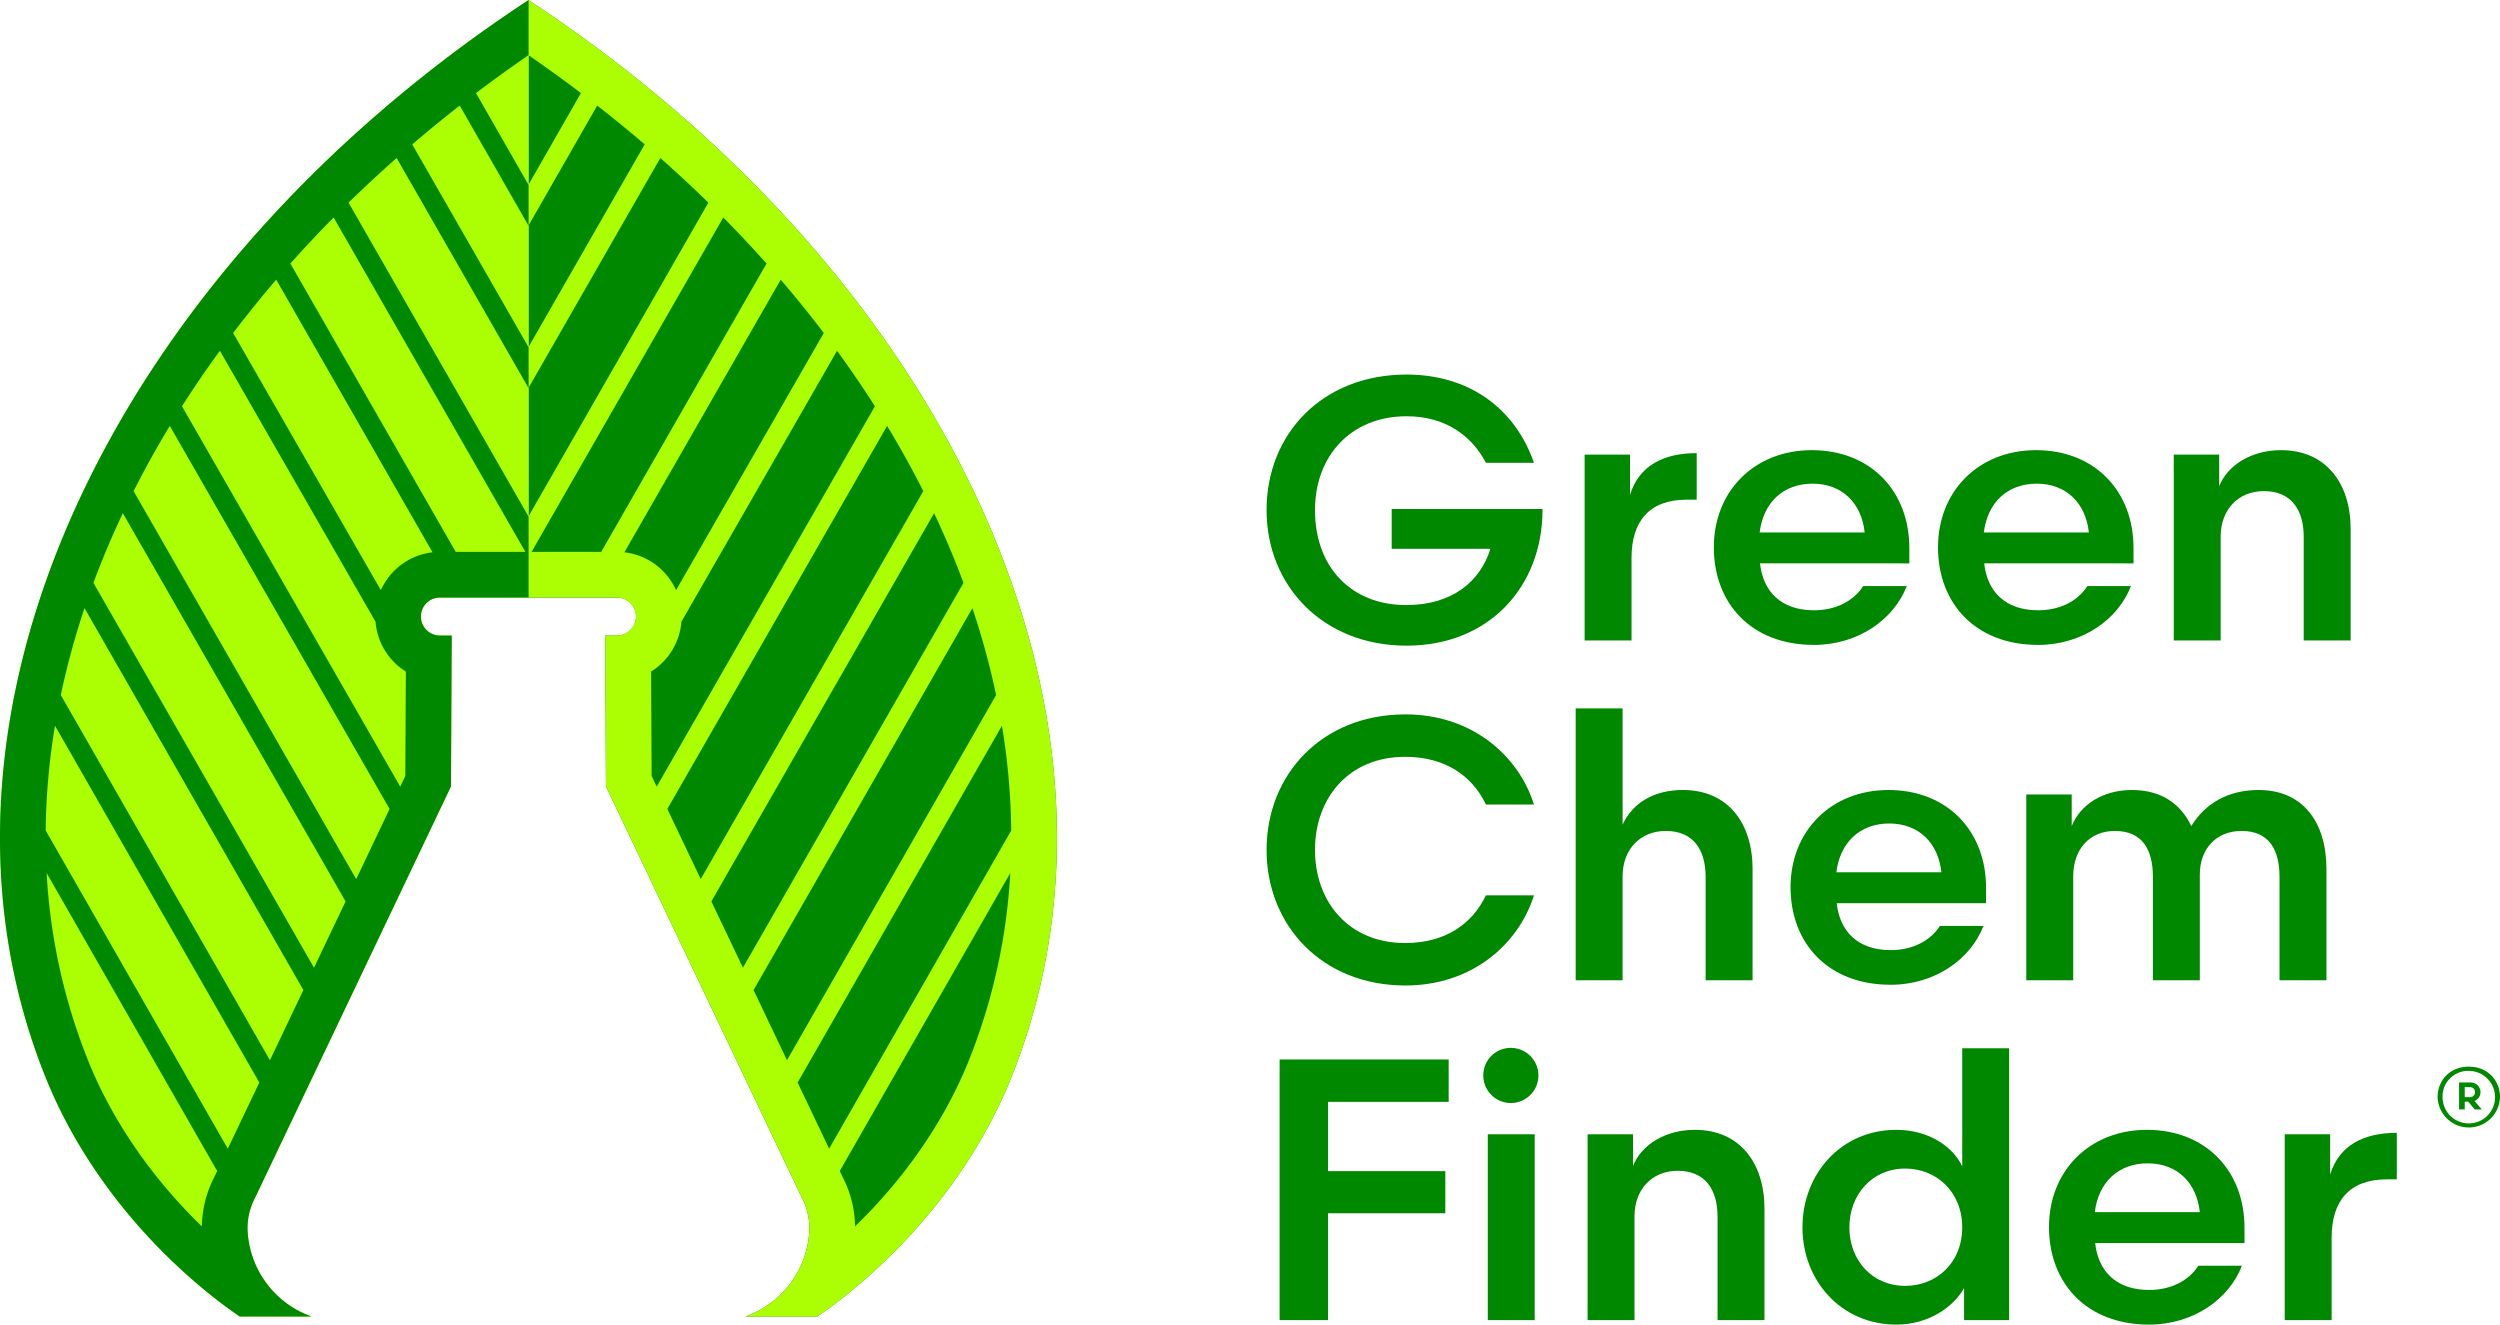 <svg xmlns="http://www.w3.org/2000/svg" width="971.544" height="514.763" viewBox="0 0 971.544 514.763"><g id="Group_15" data-name="Group 15" transform="translate(-2260.462 -298.657)"><g id="Group_13" data-name="Group 13"><path id="Path_111" data-name="Path 111" d="M2507.629,538.256a7.374,7.374,0,0,0-7.373-7.373h-34.462V298.657c163.427,107.359,243.875,279.793,187.472,419.225-13.194,32.62-36.844,62.744-65.526,85.291-3.468,2.725-6.094,4.62-9.7,7.116l-27.914-.013a37.358,37.358,0,0,0,24.856-33.5,25.318,25.318,0,0,0-2.935-12.71l-.116-.248-75.988-159.545-.3-58.642h4.609A7.374,7.374,0,0,0,2507.629,538.256Z" fill="#080"></path><path id="Path_112" data-name="Path 112" d="M2500.256,545.63h-4.609l.3,58.642,75.988,159.545.116.248a25.318,25.318,0,0,1,2.935,12.71,37.358,37.358,0,0,1-24.856,33.5l27.914.013c3.6-2.5,6.231-4.391,9.7-7.116,28.682-22.547,52.332-52.671,65.526-85.291,56.4-139.432-24.045-311.866-187.472-419.225v21.424q10.476,7.2,20.431,14.738l-20.431,35.7V386.4l26.749-46.722q9.482,7.4,18.453,15.093l-45.2,78.837v15.88l51.277-89.432q9.648,8.525,18.675,17.352l-69.952,122v31.469h34.462a7.374,7.374,0,0,1,0,14.747Zm58.1-144.561-64.246,112.048h-27.066l74.5-129.939Q2550.261,391.995,2558.355,401.069Zm22.248,27-57.411,99.94a25.183,25.183,0,0,0-20.078-14.718l60.744-105.94Q2572.64,417.572,2580.6,428.07Zm6.206,325.664,66.266-115.793a229.549,229.549,0,0,1-16.28,73.278c-9.333,23.079-24.666,45.267-44.037,64.018a42.946,42.946,0,0,0-4.735-18.953l-.029-.061-.021-.046Zm-16.375-34.381L2649.828,580.7a264,264,0,0,1,3.624,40.7L2582.678,745.06Zm-17.122-35.95,85.044-148.411a303.014,303.014,0,0,1,9.215,33.765L2566.3,710.679Zm-16.4-34.441,86.556-150.873q6.363,13.464,11.423,27.072L2549.18,674.728ZM2519.8,613.041l85.408-148.874q7.608,12.566,14.068,25.347l-86.5,150.774Zm-6.314-53.411a25.148,25.148,0,0,0,11.78-19.355l60.483-105.3q7.781,10.668,14.73,21.558l-84.81,147.832-1.978-4.153Z" fill="#abff02"></path><path id="Path_113" data-name="Path 113" d="M2424.037,538.256a7.374,7.374,0,0,1,7.373-7.373h34.462V298.657C2302.445,406.016,2222,578.45,2278.4,717.882c13.2,32.62,36.844,62.744,65.526,85.291,3.468,2.725,6.094,4.62,9.7,7.116l27.913-.013a37.358,37.358,0,0,1-24.856-33.5,25.316,25.316,0,0,1,2.935-12.71l.116-.248,75.988-159.545.3-58.642h-4.61A7.374,7.374,0,0,1,2424.037,538.256Z" fill="#abff02"></path><path id="Path_114" data-name="Path 114" d="M2424.037,538.256a7.374,7.374,0,0,1,7.373-7.373h34.462V499.414l-69.952-122q9.021-8.826,18.675-17.352l51.277,89.432v-15.88l-45.2-78.837q8.976-7.684,18.453-15.093l26.749,46.722v-15.88l-20.431-35.7q9.953-7.535,20.431-14.738V298.657C2302.445,406.016,2222,578.45,2278.4,717.882c13.2,32.62,36.844,62.744,65.526,85.291,3.468,2.725,6.094,4.62,9.7,7.116l27.913-.013a37.358,37.358,0,0,1-24.856-33.5,25.316,25.316,0,0,1,2.935-12.71l.116-.248,75.988-159.545.3-58.642h-4.61A7.374,7.374,0,0,1,2424.037,538.256Zm-33.916-155.078,74.5,129.939h-27.066l-64.245-112.048Q2381.4,392,2390.121,383.178Zm-22.313,24.174,60.744,105.94a25.183,25.183,0,0,0-20.078,14.718l-57.41-99.94Q2359.038,417.584,2367.808,407.352Zm-24.115,348.825-.021.046-.029.061a42.946,42.946,0,0,0-4.735,18.953c-19.371-18.751-34.7-40.939-44.036-64.018a229.523,229.523,0,0,1-16.28-73.278l66.265,115.793Zm5.295-11.117L2278.214,621.4a264.032,264.032,0,0,1,3.624-40.7l79.394,138.651Zm16.375-34.381-81.268-141.922a303.014,303.014,0,0,1,9.215-33.765L2378.355,683.4Zm17.123-35.951-85.707-149.567q5.049-13.6,11.423-27.072l86.556,150.873Zm16.4-34.44-86.5-150.774q6.454-12.771,14.068-25.347l85.408,148.874Zm19.086-40.074L2416,604.367l-84.811-147.832q6.933-10.885,14.73-21.558l60.483,105.3a25.148,25.148,0,0,0,11.78,19.355Z" fill="#080"></path></g><g id="Group_14" data-name="Group 14"><path id="Path_115" data-name="Path 115" d="M2837.917,478.513c-5.354-10.277-15.485-18.09-30.825-18.09-21.564,0-35.6,15.34-35.6,36.469,0,22.433,14.328,36.906,35.457,36.906,17.947,0,28.8-9.262,32.709-21.855H2801.3V496.458h58.612v.291c0,29.811-20.694,52.824-52.823,52.824-32.707,0-54.416-23.447-54.416-52.681,0-29.668,21.709-52.678,54.416-52.678,24.167,0,42.114,13.025,49.5,34.3Z" fill="#080"></path><path id="Path_116" data-name="Path 116" d="M2919.831,492.841h-3.908c-14.616,0-21.417,8.539-21.417,22.576v32.129H2876.27V475.329h17.655V490.96c3.474-11.435,13.17-16.209,25.906-16.209Z" fill="#080"></path><path id="Path_117" data-name="Path 117" d="M2944.433,517.589c1.158,10.852,8.1,18.233,20.986,18.233,8.828,0,15.629-3.905,19.1-9.405h16.935c-4.923,12.879-18.816,22.864-36.037,22.864-24.6,0-38.93-16.352-38.93-37.915,0-21.855,15.774-37.772,38.061-37.772,22.721,0,37.918,15.774,37.918,38.061v5.934Zm-.143-12.012H2985.1c-1.157-11.143-8.539-18.959-20.262-18.959C2953.552,486.618,2945.737,493.853,2944.29,505.577Z" fill="#080"></path><path id="Path_118" data-name="Path 118" d="M3031.556,517.589c1.157,10.852,8.1,18.233,20.985,18.233,8.828,0,15.629-3.905,19.1-9.405h16.934c-4.922,12.879-18.816,22.864-36.037,22.864-24.6,0-38.93-16.352-38.93-37.915,0-21.855,15.775-37.772,38.061-37.772,22.722,0,37.918,15.774,37.918,38.061v5.934Zm-.143-12.012h40.811c-1.158-11.143-8.539-18.959-20.263-18.959C3040.675,486.618,3032.859,493.853,3031.413,505.577Z" fill="#080"></path><path id="Path_119" data-name="Path 119" d="M3123.455,547.546h-18.236V475.329h17.656v12.3c3.33-8.393,12.735-14.036,24.024-14.036,17.367,0,27.064,12.735,27.064,30.679v43.273h-18.236V507.312c0-10.274-4.631-17.8-15.486-17.8-9.985,0-16.786,7.238-16.786,17.658Z" fill="#080"></path><path id="Path_120" data-name="Path 120" d="M2856.588,611.3h-18.671c-5.354-11.143-15.774-18.524-31.4-18.524-21.855,0-35.025,15.92-35.025,36.18s13.17,36.18,35.025,36.18c15.629,0,26.049-7.379,31.4-18.525h18.671c-6.078,19.251-24.314,35.025-49.931,35.025-32.563,0-53.981-23.447-53.981-52.68s21.418-52.678,53.981-52.678C2832.274,576.281,2850.51,592.056,2856.588,611.3Z" fill="#080"></path><path id="Path_121" data-name="Path 121" d="M2891.032,679.612H2872.8V573.965h18.235v45.154c3.908-8.539,12.3-13.459,23.445-13.459,17.366,0,27.063,12.736,27.063,30.68v43.272H2923.3V639.379c0-10.274-4.631-17.8-15.485-17.8-9.84,0-16.787,7.092-16.787,17.658Z" fill="#080"></path><path id="Path_122" data-name="Path 122" d="M2974.247,649.656c1.158,10.852,8.1,18.233,20.986,18.233,8.827,0,15.628-3.9,19.1-9.4h16.932c-4.92,12.878-18.813,22.864-36.034,22.864-24.6,0-38.93-16.352-38.93-37.916,0-21.854,15.774-37.772,38.061-37.772,22.721,0,37.918,15.775,37.918,38.061v5.935Zm-.143-12.013h40.811c-1.158-11.143-8.539-18.959-20.263-18.959C2983.366,618.684,2975.55,625.92,2974.1,637.643Z" fill="#080"></path><path id="Path_123" data-name="Path 123" d="M3066.146,679.612H3047.91V607.4h17.656v12.3c3.33-8.394,12.158-14.037,23.447-14.037s18.959,5.355,23.01,14.037c5.5-8.971,14.473-14.037,26.194-14.037,17.367,0,26.341,12.736,26.341,30.68v43.272h-18.236V639.379c0-10.274-3.908-17.8-14.763-17.8-9.839,0-16.209,6.946-16.209,16.934v41.1h-18.233V639.379c0-10.274-3.907-17.8-14.762-17.8-9.986,0-16.209,7.238-16.209,17.658Z" fill="#080"></path><path id="Path_124" data-name="Path 124" d="M2757.742,811.682V710.374h65.7v16.5h-46.891v26.918h45.588v16.354h-45.588v41.535Z" fill="#080"></path><path id="Path_125" data-name="Path 125" d="M2847.757,705.889A10.711,10.711,0,1,1,2836.9,716.6,10.629,10.629,0,0,1,2847.757,705.889Zm-9.116,105.793V739.465h18.233v72.217Z" fill="#080"></path><path id="Path_126" data-name="Path 126" d="M2895.661,811.682h-18.236V739.465h17.656v12.3c3.33-8.393,12.735-14.037,24.024-14.037,17.367,0,27.064,12.736,27.064,30.68v43.273h-18.236V771.448c0-10.274-4.631-17.8-15.486-17.8-9.985,0-16.786,7.238-16.786,17.658Z" fill="#080"></path><path id="Path_127" data-name="Path 127" d="M3023.017,706.035h18.235V811.682H3023.74V799.235c-4.2,7.381-13.748,14.185-26.34,14.185-21.418,0-36.469-17.078-36.469-37.775,0-20.84,15.051-37.916,36.469-37.916,12.592,0,22,6.513,25.617,14.183Zm-22.144,92.331c12.012,0,22.144-8.828,22.144-22.721s-10.132-22.864-22.144-22.864c-13.024,0-21.709,10.274-21.709,22.864S2987.849,798.366,3000.873,798.366Z" fill="#080"></path><path id="Path_128" data-name="Path 128" d="M3074.68,781.725c1.158,10.855,8.1,18.233,20.986,18.233,8.827,0,15.628-3.908,19.1-9.405H3131.7c-4.92,12.878-18.813,22.867-36.034,22.867-24.6,0-38.931-16.355-38.931-37.918,0-21.855,15.775-37.773,38.062-37.773,22.721,0,37.918,15.775,37.918,38.061v5.935Zm-.143-12.012h40.811c-1.158-11.144-8.539-18.959-20.263-18.959C3083.8,750.754,3075.983,757.989,3074.537,769.713Z" fill="#080"></path><path id="Path_129" data-name="Path 129" d="M3191.9,756.977H3188c-14.617,0-21.418,8.539-21.418,22.576v32.129h-18.236V739.465H3166V755.1c3.473-11.435,13.17-16.209,25.905-16.209Z" fill="#080"></path><path id="Path_130" data-name="Path 130" d="M3219.885,713.185c7.513,0,12.121,5.487,12.121,11.795a12.126,12.126,0,0,1-24.245,0C3207.761,718.672,3212.371,713.185,3219.885,713.185Zm-10.2,11.795a10.2,10.2,0,1,0,10.2-10.149A9.915,9.915,0,0,0,3209.682,724.98Zm12.4,1.534,2.854,3.291h-2.745l-2.522-3.015h-1.373V729.8H3216.1V719.329h4.39a3.787,3.787,0,0,1,3.947,3.731A3.686,3.686,0,0,1,3222.078,726.514Zm-1.973-1.481a1.961,1.961,0,1,0,0-3.894h-1.813v3.894Z" fill="#080"></path></g></g></svg>